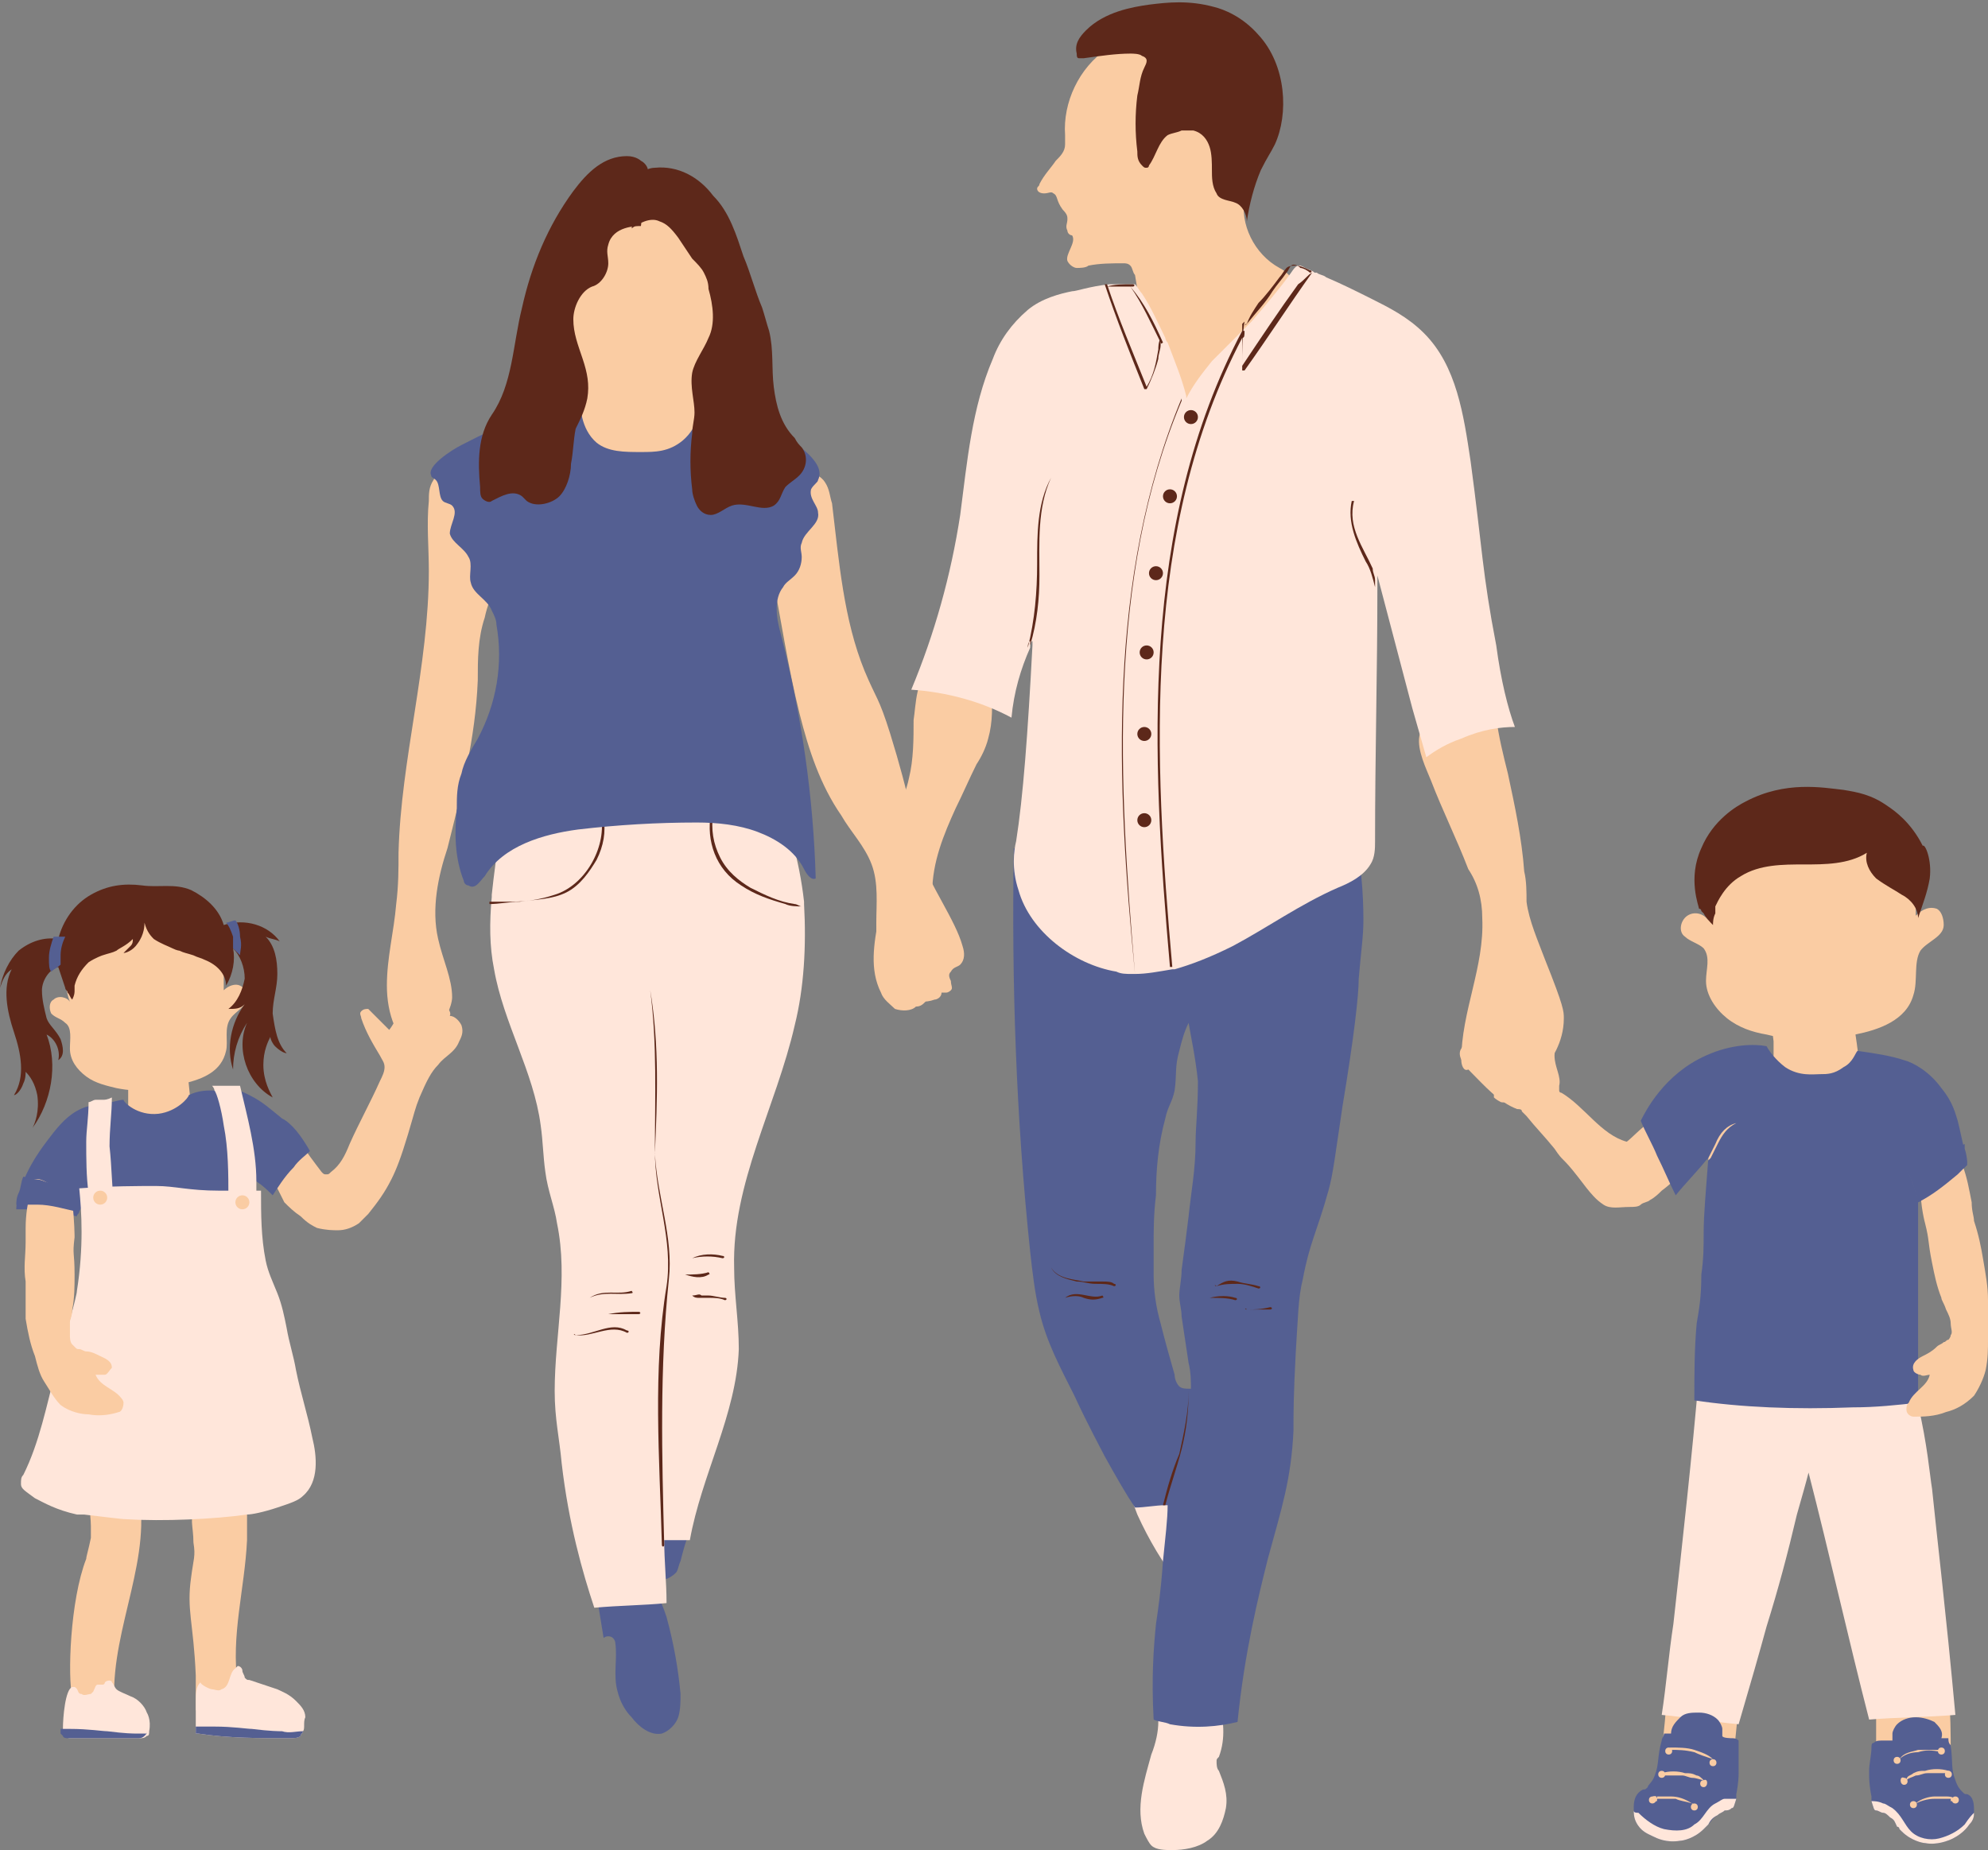<?xml version="1.0" encoding="UTF-8" standalone="no"?><svg xmlns="http://www.w3.org/2000/svg" xmlns:xlink="http://www.w3.org/1999/xlink" fill="#000000" height="79.4" preserveAspectRatio="xMidYMid meet" version="1" viewBox="5.9 10.0 85.3 79.4" width="85.3" zoomAndPan="magnify"><rect x="5.9" y="10.0" width="85.3" height="79.4" fill="#808080" stroke="none"/><g id="change1_1"><path d="M11.5,58.6c0.3,0.2,0.6,0.2,0.9,0.1c0.2-0.1,0.4-0.2,0.7-0.3c0.3-0.1,0.7-0.2,1-0.2c0-0.9-0.1-1.7-0.2-2.6 c-0.3,0.1-0.6,0.2-0.8,0.2c-0.2,0.1-0.5,0.1-0.8,0.2c-0.4,0.1-0.9-0.1-0.9,0.5c0,0.3,0,0.7,0,1C11.5,57.6,11.5,58.5,11.5,58.6z" fill="#facca3"/></g><g id="change1_2"><path d="M16.5,74.4c0,0.6,0,1.1,0,1.7c-0.1,2.1-0.7,4.1-0.4,6.2c0,0.1,0,0.3,0.1,0.4c0.2,0.3,0.6,0.4,0.7,0.7 c0,0.1,0,0.2-0.1,0.2c-0.1,0-0.1,0-0.2,0c-0.8,0-1.5,0-2.3-0.2c0-0.4,0-0.9,0-1.5c-0.1-2.3-0.4-2.8-0.2-4.2c0.1-0.8,0.2-0.9,0.1-1.5 c0-0.7-0.2-1.1,0.1-1.4c0.3-0.3,0.7-0.4,0.9-0.5C15.3,74.3,16.5,74.3,16.5,74.4z" fill="#facca3"/></g><g id="change1_3"><path d="M9.8,75.5c0,0.1,0,0.3,0,0.5c-0.1,0.5-0.2,0.8-0.2,0.9C8.9,78.7,8.8,82,9,82.8C9,83,9,83.3,9.3,83.4 c0.1,0.1,0.3,0,0.5,0c0.2,0,0.5-0.1,0.7-0.1c0.1,0,0.1,0,0.2,0c0.1-0.1,0.1-0.3,0.1-0.4c-0.1-3.1,1.7-6.1,1-9.1c0-0.1,0-0.1-0.1-0.1 c-0.2-0.2-1.5-0.2-1.8,0C9.6,74,9.8,75,9.8,75.5z" fill="#facca3"/></g><g id="change1_4"><path d="M19.7,60.3c0.1,0.1,0.1,0.1,0.2,0.1c0.1,0,0.1,0,0.2-0.1c0.4-0.3,0.6-0.7,0.8-1.2c0.4-0.9,0.9-1.8,1.3-2.7 c0.1-0.2,0.2-0.4,0.2-0.6c0-0.2-0.1-0.3-0.2-0.5c-0.3-0.5-0.6-1-0.8-1.6c0-0.1-0.1-0.2,0-0.3c0.1-0.1,0.2-0.1,0.3-0.1 c0.1,0.1,0.2,0.2,0.3,0.3c0.2,0.2,0.4,0.4,0.6,0.6c0.4-0.5,0.5-1.2,0.9-1.6c0.1-0.1,0.3-0.3,0.5-0.3c0.2,0.1,0.2,0.3,0.2,0.3 c0,0,0.1,0,0.2,0c0.1,0,0.2,0,0.3,0.1c0.2,0.1,0.2,0.4,0.1,0.5c0.2-0.1,0.5,0.2,0.4,0.4c0.2,0,0.4,0.2,0.5,0.4 c0.1,0.3,0,0.5-0.1,0.7c-0.2,0.5-0.6,0.6-0.9,1c-0.3,0.3-0.5,0.7-0.8,1.4c-0.2,0.5-0.2,0.6-0.5,1.6c-0.3,1-0.5,1.5-0.7,1.9 c-0.3,0.6-0.6,1-1,1.5c-0.1,0.1-0.3,0.3-0.4,0.4c-0.3,0.2-0.6,0.3-0.9,0.3c-0.2,0-0.5,0-0.9-0.1c-0.2-0.1-0.4-0.2-0.7-0.5 c-0.3-0.2-0.5-0.4-0.7-0.6c-0.1-0.2-0.2-0.4-0.3-0.6c-0.1-0.2-0.4-0.6-0.4-0.8c0-0.2,0.2-0.4,0.4-0.5c0.3-0.2,0.7-0.5,1-0.7 C19,59.4,19.4,59.9,19.7,60.3z" fill="#facca3"/></g><g id="change1_5"><path d="M9.8,50.2C8.9,50.8,8.5,52,8.9,53c-0.1-0.2-0.5-0.3-0.7-0.1C8,53,8,53.3,8.1,53.5c0.2,0.2,0.4,0.2,0.6,0.4 C9,54.1,8.9,54.6,8.9,55c0,0.5,0.3,0.9,0.7,1.2s0.9,0.4,1.3,0.5c1,0.2,1.9,0.1,2.9-0.2c0.8-0.2,1.6-0.5,1.8-1.4 c0.1-0.4-0.1-1,0.2-1.4c0.2-0.3,0.7-0.5,0.7-0.9c0-0.2-0.1-0.4-0.3-0.5c-0.2-0.1-0.5,0-0.7,0.2c0-0.2,0-0.4,0-0.6c0,0-0.1-0.5-0.4-1 c-0.4-0.7-1.4-1.2-2.3-1.4C12.5,49.4,10.9,49.4,9.8,50.2z" fill="#facca3"/></g><g id="change2_1"><path d="M18.2,55.2c-0.1,0-0.3-0.1-0.5-0.3c-0.1-0.1-0.2-0.3-0.2-0.4c-0.1,0.2-0.3,0.6-0.3,1.2 c0,0.7,0.3,1.2,0.4,1.4c-1.1-0.6-1.6-2.1-1.1-3.2c-0.4,0.6-0.6,1.3-0.6,2c-0.3-0.9-0.1-2,0.5-2.8c-0.2,0.2-0.4,0.2-0.7,0.2 c0.4-0.3,0.6-0.8,0.7-1.3c0-0.5-0.2-1-0.5-1.3c0.1,0.5,0,1.1-0.3,1.6c0-0.5-0.4-0.9-0.9-1.1c-0.2-0.1-0.3-0.1-0.5-0.2 c-0.3-0.1-0.4-0.1-0.6-0.2c0,0-0.1,0-0.3-0.1c-0.2-0.1-0.5-0.2-0.8-0.4c-0.1-0.1-0.3-0.3-0.4-0.7c0,0.1,0,0.5-0.3,0.9 c-0.2,0.3-0.5,0.4-0.6,0.4c0.1-0.1,0.2-0.2,0.3-0.3c0.1-0.1,0.1-0.2,0.1-0.3c-0.3,0.3-0.6,0.4-0.7,0.5c-0.2,0.1-0.3,0.1-0.6,0.2 c0,0-0.3,0.1-0.6,0.3c-0.3,0.3-0.5,0.6-0.6,1c0,0.1,0,0.1,0,0.2c0,0.1,0,0.2-0.1,0.4c-0.1-0.1-0.1-0.2-0.2-0.3 c0-0.1-0.1-0.1-0.1-0.2c-0.1-0.3-0.2-0.6-0.3-0.9c-0.4,0.1-0.7,0.6-0.7,1c0,0.4,0.1,0.8,0.2,1.2c0.1,0.3,0.4,0.5,0.6,0.9 c0.1,0.3,0.2,0.7-0.1,0.9c0.1-0.4-0.1-0.9-0.5-1.1c0.5,1.3,0.2,2.9-0.6,4c0.1-0.2,0.3-0.7,0.2-1.4C7.4,56.5,7.2,56.2,7,56 c0,0.1,0,0.3-0.1,0.5C6.8,56.8,6.6,57,6.5,57c0.5-0.8,0.3-1.8,0-2.7c-0.3-0.9-0.5-1.9-0.1-2.7c-0.3,0.2-0.4,0.5-0.5,0.8 c0.1-0.6,0.4-1.2,0.8-1.6c0.5-0.4,1.1-0.6,1.7-0.5c0.2-0.8,0.7-1.5,1.4-1.9c0.7-0.4,1.4-0.5,2.2-0.4c0.7,0.1,1.4-0.1,2.1,0.2 c0.6,0.3,1.2,0.8,1.4,1.5c0.9-0.3,1.9,0,2.4,0.7c-0.2-0.1-0.4-0.1-0.6-0.2c0.4,0.4,0.5,1,0.5,1.6s-0.2,1.1-0.2,1.7 C17.7,54.2,17.8,54.8,18.2,55.2z" fill="#5d281a"/></g><g id="change3_1"><path d="M16.2,51c-0.1-0.1-0.2-0.2-0.3-0.3c0-0.1,0-0.3,0-0.5c-0.1-0.3-0.2-0.5-0.3-0.6c0.1,0,0.3-0.1,0.4-0.1 c0.1,0.1,0.2,0.4,0.2,0.7C16.3,50.6,16.2,50.8,16.2,51z" fill="#545f92"/></g><g id="change3_2"><path d="M8.1,51.7c0.1-0.1,0.3-0.2,0.4-0.3c0-0.1,0-0.3,0-0.4c0-0.3,0.1-0.6,0.2-0.8c-0.2,0-0.3,0-0.5,0 C8.1,50.5,8,50.8,8,51.1C8,51.4,8,51.6,8.1,51.7z" fill="#545f92"/></g><g id="change3_3"><path d="M19.2,59.4c-0.2,0.2-0.5,0.4-0.7,0.7c-0.4,0.4-0.7,0.9-0.9,1.2c-0.2-0.2-0.4-0.4-0.7-0.6 c-0.1,0-0.1-0.1-0.1-0.1v3.9c0,0.2,0,0.5-0.2,0.7c-0.1,0.1-0.2,0.2-0.4,0.2c-1.8,0.7-3.8,0.7-5.7,0.2c-0.1,0-0.2,0-0.2-0.1 c-0.1-0.1-0.1-0.3-0.1-0.4c0.1-1,0.1-2.1,0.1-3.1c0-0.6-0.1-1.2-0.2-1.7c-0.2,0.4-0.3,0.7-0.5,1.1v0c-0.1,0.2-0.2,0.4-0.3,0.6 c0,0.1-0.1,0.1-0.1,0.2c-0.5-0.1-1.1-0.2-1.7-0.3c-0.3,0-0.6,0-0.9,0c0-0.1,0-0.3,0.1-0.5c0.1-0.2,0.1-0.5,0.2-0.7 c0.4-1,1-1.7,1.3-2.1c0.4-0.5,0.8-0.9,1.4-1.1c0.1,0,0.2-0.1,0.3-0.1c0.1,0,0.2,0,0.2,0c0,0,0,0,0,0c0,0,0.1,0,0.1,0 c0.1,0,0.2,0,0.4-0.1c0.2,0,0.4-0.1,0.6-0.1c0,0.1,0.6,0.7,1.5,0.6c0.8-0.1,1.3-0.7,1.3-0.8c0.2-0.1,0.5-0.2,0.9-0.2c0,0,0,0,0.1,0 c0.3,0,0.6,0,0.9,0c0.1,0,0.1,0,0.2,0c0.1,0,0.3,0.1,0.5,0.2c0.6,0.3,0.9,0.6,1.4,1C18.4,58.2,18.8,58.7,19.2,59.4z" fill="#545f92"/></g><g id="change4_1"><path d="M16.9,61.5c0,0-0.1,0-0.2,0c-0.3,0-0.5,0.1-0.8,0.1c0,0-0.1,0-0.1,0c-0.1,0-0.1-0.1-0.1-0.2 c0-1,0-2.1-0.2-3.1c-0.1-0.7-0.3-1.4-0.4-1.5c0-0.1-0.1-0.2-0.1-0.2c0,0,0,0,0.1,0c0.3,0,0.6,0,0.9,0c0.1,0,0.1,0,0.2,0 c0.3,1.3,0.7,2.7,0.7,4.1C16.9,61,16.9,61.2,16.9,61.5z" fill="#ffe6da"/></g><g id="change4_2"><path d="M10.8,61.8c-0.2,0-0.4,0-0.5,0c-0.1,0-0.2,0-0.3,0c-0.1,0-0.2,0-0.2-0.1c-0.1-0.1-0.1-0.2-0.1-0.4 c0,0,0-0.1,0-0.1v0c-0.1-0.7-0.1-1.5-0.1-2.2c0-0.5,0.1-1,0.1-1.7c0.1,0,0.2-0.1,0.3-0.1c0.1,0,0.2,0,0.2,0c0,0,0.1,0,0.1,0 c0,0,0,0,0,0c0.1,0,0.2,0,0.4-0.1c0,0.7-0.1,1.3-0.1,2.1C10.7,60.1,10.7,61,10.8,61.8z" fill="#ffe6da"/></g><g id="change4_3"><path d="M17.1,61.1c0,1,0,2,0.2,3c0.1,0.5,0.3,0.9,0.5,1.4c0.2,0.5,0.3,1,0.4,1.5c0.1,0.6,0.3,1.2,0.4,1.8 c0.2,1,0.5,1.9,0.7,2.9c0.2,0.8,0.3,1.9-0.4,2.5c-0.2,0.2-0.5,0.3-1.1,0.5c-0.6,0.2-1.1,0.3-1.3,0.3c-1.4,0.2-3.6,0.3-5.2,0.2 c-0.2,0-0.9-0.1-1.8-0.2c-0.2,0-0.2,0-0.3,0c-0.9-0.2-1.4-0.5-1.8-0.7c-0.4-0.3-0.6-0.4-0.6-0.6c0-0.2,0-0.3,0.1-0.4 c0.7-1.4,1-3,1.4-4.5c0.5-1.8,0.9-3.2,0.9-3.4C9.5,63.5,9.4,62,9.3,61c1.4-0.1,2.5-0.1,3.3-0.1c0.8,0,1.4,0.2,2.7,0.2 C15.9,61.1,16.5,61.1,17.1,61.1z" fill="#ffe6da"/></g><g id="change1_6"><path d="M7,63.3c0,0.6-0.1,1.1,0,1.7C7,65.5,7,66,7,66.6c0.1,0.6,0.2,1.1,0.4,1.6c0.1,0.4,0.2,0.8,0.4,1.1 s0.4,0.7,0.7,1c0.4,0.3,0.9,0.4,1.2,0.4c0.5,0.1,1,0,1.3-0.1c0.1,0,0.2-0.2,0.2-0.4c0-0.1-0.1-0.2-0.1-0.2c-0.3-0.4-0.9-0.5-1.1-1 c0.1,0,0.3,0,0.4,0c0.1,0,0.2-0.2,0.3-0.3c0-0.3-0.3-0.4-0.5-0.5c-0.2-0.1-0.4-0.2-0.6-0.2c-0.1,0-0.2-0.1-0.3-0.1 c-0.1,0-0.1,0-0.2-0.1c0,0-0.1-0.1-0.1-0.1c-0.1-0.1-0.1-0.3-0.1-0.4c0,0,0,0,0,0c0-0.2,0-0.4,0-0.6C9,66.4,9,66.3,9,66.2 c0.1-0.5,0.1-1,0.1-1.5c0-1-0.1-0.8,0-1.6c0,0,0-0.7-0.1-1.5c0-0.1-0.1-0.3-0.2-0.5c-0.2-0.1-0.4-0.1-0.6-0.2 c-0.2-0.1-0.5-0.3-0.7-0.3c-0.3,0-0.3,0.3-0.3,0.5C7.1,61.6,7,62.1,7,62.7C7,62.9,7,63.1,7,63.3z" fill="#facca3"/></g><g id="change3_4"><path d="M9.3,61.8c0,0.1-0.1,0.1-0.1,0.2c-0.5-0.1-1.1-0.3-1.7-0.3c-0.3,0-0.6,0-0.9,0c0-0.1,0-0.3,0.1-0.5 c0.1-0.2,0.1-0.5,0.2-0.7c0.1,0,0.2,0.1,0.2,0.1c0.2,0,0.5,0,0.7,0.1c0.3,0.1,0.6,0.2,1,0.3C9,61,9.1,61.1,9.2,61.2 C9.3,61.4,9.3,61.6,9.3,61.8z" fill="#545f92"/></g><g id="change4_4"><path d="M18.9,84.3c0,0.1-0.1,0.1-0.1,0.2c-0.1,0.1-0.3,0.1-0.5,0.1c-1.3,0-2.6,0-3.9-0.2c-0.1,0-0.1,0-0.1,0 c0,0,0-0.1,0-0.2v-0.1c0-0.4,0-0.7,0-1.1c0-0.3,0-0.6,0.2-0.8c0,0.1,0.4,0.3,0.5,0.3c0.1,0,0.3,0.1,0.4,0c0.4-0.1,0.3-0.7,0.6-0.9 c0,0,0.1-0.1,0.1-0.1c0.1,0,0.2,0.1,0.2,0.2c0,0.1,0.1,0.2,0.1,0.3c0.1,0.1,0.1,0.1,0.2,0.1c0,0,0.9,0.3,1.2,0.4 c0.2,0.1,0.5,0.2,0.8,0.5c0.2,0.2,0.4,0.4,0.4,0.7C18.9,83.9,19,84.2,18.9,84.3z" fill="#ffe6da"/></g><g id="change4_5"><path d="M12.3,84.3C12.3,84.3,12.2,84.3,12.3,84.3c0,0.1,0,0.2-0.1,0.2c-0.1,0.1-0.2,0.1-0.3,0.1c-0.3,0-2.8,0-3,0 c0,0-0.2,0-0.2-0.1c0,0-0.1-0.1-0.1-0.1c0,0,0-0.1,0-0.2c0-0.5,0.1-1.7,0.4-1.8c0.1,0,0.1,0,0.1,0c0.2,0.1,0.1,0.3,0.3,0.3 c0.1,0.1,0.3,0,0.4,0c0,0,0.1-0.1,0.1-0.1c0.1-0.2,0.1-0.3,0.2-0.3c0.1,0,0.1,0,0.2,0c0.1,0,0.1-0.1,0.1-0.1c0.1-0.1,0.3-0.1,0.3,0 c0.1,0.1,0.1,0.2,0.2,0.3c0.1,0.1,0.4,0.2,0.6,0.3c0.3,0.1,0.6,0.4,0.7,0.7C12.2,83.5,12.4,83.8,12.3,84.3z" fill="#ffe6da"/></g><g id="change3_5"><path d="M18.9,84.3c0,0.1-0.1,0.1-0.1,0.2c-0.1,0.1-0.3,0.1-0.5,0.1c-1.3,0-2.6,0-3.9-0.2c-0.1,0-0.1,0-0.1,0 c0,0,0-0.1,0-0.2v-0.1c0.2,0,0.5,0,0.8,0c0.8,0,1.4,0.1,1.6,0.1c0.8,0.1,1.2,0.1,1.3,0.1C18.3,84.4,18.6,84.3,18.9,84.3z" fill="#545f92"/></g><g id="change3_6"><path d="M12.2,84.3c0,0.1,0,0.1-0.1,0.2c-0.1,0.1-0.2,0.1-0.3,0.1c-0.3,0-2.8,0-3,0c0,0-0.2,0-0.2-0.1 c0,0-0.1-0.1-0.1-0.1c0,0,0-0.1,0-0.2c0.1,0,0.2,0,0.4,0c0.8,0,1.4,0.1,1.6,0.1c0.8,0.1,1.1,0.1,1.3,0.1H12.2z" fill="#545f92"/></g><g id="change1_7"><circle cx="10.2" cy="61.4" fill="#facca3" r="0.3"/></g><g id="change1_8"><circle cx="16.3" cy="61.6" fill="#facca3" r="0.3"/></g><g id="change1_9"><path d="M80.3,85.9c-0.6-0.1-1.3-0.2-2-0.4c-0.4-0.1-0.8-0.2-1.1-0.4c0.1-0.8,0.2-1.7,0.2-2.5c0.5,0,0.9,0,1.3,0.1 c0.7,0.1,1,0.2,1.1,0.2c0.3,0.1,0.5,0.3,0.7,0.4C80.4,84.2,80.3,85,80.3,85.9z" fill="#facca3"/></g><g id="change1_10"><path d="M86.4,85.7c0.6,0,1.3-0.1,2-0.2c0.4-0.1,0.8-0.2,1.2-0.3c0-0.8,0-1.7-0.1-2.5c-0.5,0-0.9,0-1.3,0 c-0.7,0-1,0.1-1.1,0.2c-0.3,0.1-0.6,0.3-0.7,0.4C86.4,84,86.4,84.8,86.4,85.7z" fill="#facca3"/></g><g id="change1_11"><path d="M75.7,59c-1.1-0.3-1.8-1.5-2.8-2.1c0,0-0.1,0-0.1-0.1c0-0.1,0-0.1,0-0.2c0.1-0.4-0.2-0.8-0.2-1.3 c0-0.4,0.2-0.9,0-1.3c0-0.1-0.1-0.2-0.2-0.1c-0.1,0-0.1,0.1-0.1,0.1c-0.3,0.3-0.5,0.7-0.6,1c-0.3-0.5-0.6-1-1-1.4 c-0.1-0.2-0.3-0.3-0.5-0.3s-0.4,0.1-0.4,0.3c-0.3,0-0.5,0.3-0.5,0.5c-0.2,0-0.3,0.1-0.3,0.2c0,0.1,0,0.1,0,0.2 c0,0.2-0.3,0.3-0.4,0.5c-0.2,0.3,0.1,0.7,0.4,1c0.6,0.6,1.2,1.3,2,1.6c0.1,0,0.2,0,0.2,0.1c0.1,0.1,0.1,0.1,0.2,0.2 c0.4,0.5,0.8,0.9,1.2,1.4c0.4,0.6,0.3,0.3,1,1.2c0.6,0.8,0.8,1,1.1,1.2c0.3,0.2,0.7,0.1,1.1,0.1c0.2,0,0.4,0,0.5-0.1 c0.1-0.1,0.3-0.1,0.4-0.2c0.2-0.1,0.4-0.3,0.5-0.4c0.4-0.3,0.7-0.6,1-0.9c0.2-0.2,0-0.3-0.1-0.4c-0.2-0.2-0.3-0.4-0.4-0.7 c-0.2-0.3-0.3-0.7-0.5-0.9C76.8,57.8,76.1,58.7,75.7,59z" fill="#facca3"/></g><g id="change4_6"><path d="M78.8,69c-0.3,3.5-0.7,7.1-1.1,10.7c-0.2,1.3-0.3,2.6-0.5,3.9c1.1,0.1,2.2,0.3,3.3,0.4 c0.5-1.7,0.9-3.1,1.2-4.2c0.5-1.6,0.9-3.1,1.3-4.8c0.2-0.7,0.4-1.4,0.5-1.8c0.9,3.5,1.7,7.1,2.6,10.6c1.2-0.1,2.5-0.1,3.7-0.2 c-0.4-4.4-0.8-7.7-1-9.7c-0.1-0.6-0.2-1.9-0.6-3.6c-0.2-0.8-0.4-1.4-0.5-1.8c-0.6-0.1-1.1-0.1-1.4-0.1c-0.9,0-1.7,0.1-2.6,0.3 c-0.5,0.1-0.9,0.2-1.2,0.3C81.8,69,80.5,69.2,78.8,69z" fill="#ffe6da"/></g><g id="change3_7"><path d="M90.6,87.7C90.6,87.7,90.6,87.7,90.6,87.7c0,0.2,0,0.4-0.2,0.6c-0.2,0.3-0.5,0.5-0.7,0.6 c-0.2,0.1-0.7,0.3-1.2,0.2c-0.1,0-0.6-0.1-1-0.5c0,0-0.1-0.1-0.1-0.1c0,0,0-0.1-0.1-0.1c0,0,0,0,0,0c-0.1-0.2-0.1-0.3-0.3-0.4 c-0.1-0.1-0.2-0.2-0.3-0.2c-0.1,0-0.2-0.1-0.3-0.1c-0.1,0-0.1-0.1-0.2-0.4c0,0,0-0.1,0-0.2c-0.1-0.5-0.1-0.8-0.1-0.9c0,0,0,0,0-0.2 c0-0.3,0.1-0.7,0.1-1c0-0.1,0-0.2,0.1-0.2c0.1-0.1,0.2-0.1,0.4-0.1c0,0,0.4,0,0.4,0c0-0.1,0-0.2,0-0.3c0-0.1,0.1-0.3,0.2-0.4 c0.2-0.2,0.5-0.3,0.8-0.3c0.3,0,0.6,0.1,0.8,0.2c0.2,0.2,0.4,0.4,0.3,0.7c0.1,0,0.2,0,0.3,0c0,0.1,0,0.2,0.1,0.3 c0.1,0.7,0,1,0.2,1.5c0.1,0.3,0.2,0.4,0.3,0.5c0.1,0.1,0.1,0.1,0.2,0.1C90.6,87.1,90.6,87.5,90.6,87.7z" fill="#545f92"/></g><g id="change1_12"><path d="M80.6,46c-1.2,0.7-1.9,2.3-1.4,3.5c-0.2-0.3-0.6-0.4-0.9-0.2c-0.3,0.2-0.4,0.7-0.1,0.9 c0.2,0.2,0.6,0.3,0.8,0.5c0.3,0.4,0.1,0.9,0.1,1.4c0,0.6,0.4,1.2,0.9,1.6c0.5,0.4,1.1,0.6,1.7,0.7c1.2,0.3,2.5,0.3,3.8,0 c1-0.2,2.2-0.6,2.5-1.7c0.2-0.6,0-1.4,0.3-1.9c0.3-0.4,1-0.6,1-1.1c0-0.3-0.1-0.6-0.3-0.7c-0.3-0.1-0.6,0-0.9,0.3c0-0.2,0-0.5,0-0.8 c0,0-0.1-0.7-0.4-1.3c-0.5-1-1.8-1.7-3-2C84.3,45.1,82.2,45,80.6,46z" fill="#facca3"/></g><g id="change2_2"><path d="M88.7,47.7c-0.1,0.6-0.3,1.1-0.5,1.7c0-0.4-0.3-0.8-0.7-1c-0.3-0.2-0.7-0.4-1.1-0.7 c-0.3-0.3-0.5-0.7-0.4-1.1c-0.8,0.5-1.8,0.5-2.7,0.5c-0.9,0-1.9,0-2.7,0.5c-0.7,0.4-1,1.1-1.1,1.3c0,0.1,0,0.1,0,0.1 c0,0.1,0,0.1,0,0.2c-0.1,0.2-0.1,0.4-0.1,0.5c-0.1-0.1-0.3-0.3-0.4-0.5c0,0-0.1-0.1-0.1-0.1c0,0,0-0.1-0.1-0.1 c0-0.1-0.5-1.3,0.1-2.6c0.5-1.2,1.5-1.8,1.9-2c1.7-0.9,3.3-0.6,4.2-0.5c0.6,0.1,1.2,0.2,1.9,0.7c0.3,0.2,1,0.7,1.5,1.7 C88.5,46.2,88.8,46.9,88.7,47.7z" fill="#5d281a"/></g><g id="change1_13"><path d="M82,56.5c1.2,0,2.5-0.1,3.7-0.2c0-0.7-0.1-1.3-0.2-2c0,0,0-0.1,0-0.1c0,0-0.1,0-0.1,0 c-0.8,0-1.6-0.1-2.3-0.1c-0.2,0-0.9-0.1-1.1,0c-0.1,0.1,0,0.5,0,0.6c0,0.2,0,0.4,0,0.6C81.9,55.6,81.9,56.1,82,56.5z" fill="#facca3"/></g><g id="change3_8"><path d="M90.3,60c-0.1,0.1-0.3,0.3-0.4,0.4c-0.6,0.5-1.1,0.9-1.7,1.2c0,0,0,0,0,0c0,0,0,0,0,0v0h0c0,2.9,0,5.7,0,8.6 c-0.9,0.1-1.8,0.2-2.8,0.2c-2.5,0.1-4.8,0-6.8-0.3c0-1.1,0-2.2,0.1-3.3c0.1-0.6,0.2-1.1,0.2-2.1c0.1-0.7,0.1-1.2,0.1-1.8 c0-0.8,0.1-1.8,0.2-3.2v0c0,0-0.1,0.1-0.1,0.1c-0.4,0.5-0.9,1-1.3,1.5c-0.3-0.6-0.5-1.1-0.8-1.7c-0.2-0.5-0.5-1-0.7-1.5 c0.2-0.4,1-2,2.8-2.8c1.1-0.5,2.1-0.5,2.6-0.4c0.1,0.2,0.4,0.6,0.8,0.9c0.6,0.4,1.2,0.3,1.5,0.3c0.3,0,0.6,0,1-0.3 c0.4-0.2,0.5-0.6,0.6-0.7c0.7,0.1,1.4,0.2,2,0.4c0.4,0.1,1.1,0.5,1.6,1.2c0.5,0.6,0.6,1.1,0.7,1.4c0.1,0.4,0.2,0.9,0.3,1.3 c0,0.1,0,0.1,0,0.2C90.3,59.6,90.3,59.8,90.3,60z" fill="#545f92"/></g><g id="change1_14"><path d="M90.6,62.4c0.2,0.6,0.3,1.1,0.4,1.7c0.1,0.6,0.2,1.1,0.2,1.7c0,0.6,0,1.2,0,1.7c0,0.4,0,0.8-0.1,1.3 c-0.1,0.4-0.3,0.8-0.5,1.1c-0.4,0.4-0.8,0.6-1.2,0.7c-0.5,0.2-1,0.2-1.4,0.2c-0.1,0-0.3-0.1-0.3-0.3c0-0.1,0-0.2,0.1-0.3 c0.2-0.5,0.8-0.7,0.9-1.2c-0.1,0-0.3,0.1-0.4,0c-0.1,0-0.3-0.1-0.3-0.2c-0.1-0.3,0.2-0.5,0.4-0.6c0.2-0.1,0.4-0.2,0.6-0.4 c0.1-0.1,0.2-0.1,0.3-0.2c0.1,0,0.1-0.1,0.2-0.1c0,0,0.1-0.1,0.1-0.2c0.1-0.1,0-0.3,0-0.5c0,0,0,0,0,0c0-0.2-0.1-0.4-0.2-0.6 c-0.1-0.3-0.2-0.4-0.2-0.5c-0.2-0.5-0.3-1-0.4-1.5c-0.2-1-0.1-0.9-0.3-1.7c0,0-0.2-0.7-0.2-1.6c0-0.1,0-0.4,0.1-0.6 c0.1-0.2,0.4-0.2,0.6-0.3c0.2-0.1,0.5-0.4,0.7-0.4c0.3-0.1,0.3,0.2,0.4,0.4c0.2,0.5,0.3,1.1,0.4,1.6C90.5,62,90.6,62.2,90.6,62.4z" fill="#facca3"/></g><g id="change3_9"><path d="M90.3,60c-0.1,0.1-0.3,0.3-0.4,0.4c-0.6,0.5-1.1,0.9-1.7,1.2c0-0.3-0.1-0.6-0.2-1c0-0.1,0-0.1,0-0.2 c0-0.1,0.1-0.2,0.2-0.3c0.6-0.5,1.3-0.7,2-1c0,0.1,0,0.1,0,0.2C90.3,59.6,90.3,59.8,90.3,60z" fill="#545f92"/></g><g id="change4_7"><path d="M90.6,87.8c0,0.1,0,0.3-0.2,0.5c-0.2,0.3-0.5,0.5-0.7,0.6c-0.2,0.1-0.7,0.3-1.2,0.2c-0.1,0-0.6-0.1-1-0.5 c0,0-0.1-0.1-0.1-0.1c0,0,0-0.1-0.1-0.1c0,0,0,0,0,0c-0.1-0.2-0.1-0.3-0.3-0.4c-0.1-0.1-0.2-0.2-0.3-0.2c-0.1,0-0.2-0.1-0.3-0.1 c-0.1,0-0.1-0.1-0.2-0.4c0.1,0,0.3,0,0.5,0.1c0.1,0,0.2,0.1,0.4,0.2c0.4,0.3,0.5,0.7,0.8,1c0.3,0.3,0.8,0.4,1.2,0.3 c0.4-0.1,0.8-0.3,1.1-0.6C90.4,88,90.5,87.9,90.6,87.8z" fill="#ffe6da"/></g><g id="change1_15"><path d="M87.4,85.5c0.2-0.2,0.5-0.3,0.8-0.3c0.3-0.1,0.6-0.1,1,0c0.1,0,0.1-0.1,0-0.1c-0.3,0-0.7,0-1,0 C87.9,85.2,87.6,85.2,87.4,85.5C87.3,85.5,87.4,85.6,87.4,85.5L87.4,85.5z" fill="#facca3"/></g><g id="change1_16"><path d="M87.7,86.4c0.1-0.1,0.2-0.1,0.4-0.2c0.2,0,0.3-0.1,0.5-0.1c0.3,0,0.6,0,0.9,0c0.1,0,0.1-0.1,0-0.1 c0,0-0.1,0-0.1,0c-0.1,0-0.1,0.1,0,0.1c0,0,0.1,0,0.1,0c0,0,0-0.1,0-0.1c-0.3-0.1-0.7-0.1-1,0c-0.2,0-0.3,0-0.5,0.1 C87.9,86.2,87.7,86.2,87.7,86.4C87.6,86.4,87.6,86.4,87.7,86.4L87.7,86.4z" fill="#facca3"/></g><g id="change1_17"><path d="M88.1,87.4c0.2-0.1,0.5-0.2,0.8-0.2c0.1,0,0.3,0,0.4,0c0.1,0,0.1,0,0.2,0c0,0,0.1,0,0.1,0c0,0,0,0,0.1,0 c0,0,0.1,0,0,0c0,0,0,0,0-0.1c0,0,0,0,0,0c0,0,0,0,0,0c0,0,0,0,0,0c0,0,0,0,0,0.1c0,0,0,0,0,0c0-0.1-0.1-0.1-0.1,0c0,0,0,0,0,0 c0,0,0,0,0,0.1c0,0,0,0,0.1,0c0,0,0,0,0-0.1c0-0.1-0.2-0.1-0.3-0.1c-0.2,0-0.3,0-0.5,0C88.7,87.1,88.3,87.2,88.1,87.4 C88,87.4,88.1,87.4,88.1,87.4L88.1,87.4z" fill="#facca3"/></g><g id="change1_18"><path d="M87.3,85.7c0.2,0,0.2-0.3,0-0.3C87.1,85.4,87.1,85.7,87.3,85.7L87.3,85.7z" fill="#facca3"/></g><g id="change1_19"><path d="M87.6,86.6c0.2,0,0.2-0.3,0-0.3C87.4,86.2,87.4,86.6,87.6,86.6L87.6,86.6z" fill="#facca3"/></g><g id="change1_20"><path d="M88,87.6c0.2,0,0.2-0.3,0-0.3C87.8,87.3,87.8,87.6,88,87.6L88,87.6z" fill="#facca3"/></g><g id="change1_21"><path d="M89.8,87.4c0.2,0,0.2-0.3,0-0.3C89.6,87.1,89.6,87.4,89.8,87.4L89.8,87.4z" fill="#facca3"/></g><g id="change1_22"><path d="M89.5,86.3c0.2,0,0.2-0.3,0-0.3C89.3,86,89.3,86.3,89.5,86.3L89.5,86.3z" fill="#facca3"/></g><g id="change1_23"><path d="M89.2,85.3c0.2,0,0.2-0.3,0-0.3C89,85,89,85.3,89.2,85.3L89.2,85.3z" fill="#facca3"/></g><g id="change3_10"><path d="M76,87.6C76,87.6,76,87.6,76,87.6c0,0.2,0,0.4,0.1,0.6c0.2,0.4,0.5,0.5,0.7,0.6c0.2,0.1,0.6,0.3,1.2,0.2 c0.1,0,0.6-0.1,1-0.5c0,0,0.1-0.1,0.1-0.1c0,0,0,0,0.1-0.1c0,0,0,0,0,0c0.1-0.1,0.2-0.3,0.4-0.4c0.1-0.1,0.2-0.1,0.3-0.2 c0.1,0,0.2,0,0.3-0.1c0.1,0,0.1-0.1,0.2-0.4c0,0,0-0.1,0-0.2c0.1-0.5,0.1-0.8,0.1-0.9c0,0,0,0,0-0.2c0-0.3,0-0.7,0-1 c0-0.1,0-0.2,0-0.2c-0.1-0.1-0.2-0.1-0.3-0.1c0,0-0.4,0-0.4-0.1c0-0.1,0-0.2,0-0.3c0-0.1-0.1-0.3-0.2-0.4c-0.2-0.2-0.5-0.3-0.8-0.3 c-0.3,0-0.6,0-0.8,0.2c-0.2,0.2-0.4,0.4-0.4,0.7c-0.1,0-0.2,0-0.3,0c0,0.1-0.1,0.2-0.1,0.3c-0.2,0.7-0.1,1-0.3,1.5 c-0.1,0.3-0.3,0.4-0.3,0.5c-0.1,0.1-0.1,0.1-0.2,0.1C76,87,76,87.4,76,87.6z" fill="#545f92"/></g><g id="change4_8"><path d="M76,87.7c0,0.1,0,0.3,0.1,0.5c0.2,0.4,0.5,0.5,0.7,0.6c0.2,0.1,0.6,0.3,1.2,0.2c0.1,0,0.6-0.1,1-0.5 c0,0,0.1-0.1,0.1-0.1c0,0,0,0,0.1-0.1c0,0,0,0,0,0c0.1-0.2,0.2-0.3,0.4-0.4c0.1-0.1,0.2-0.1,0.3-0.2c0.1,0,0.2,0,0.3-0.1 c0.1,0,0.1-0.1,0.2-0.4c-0.1,0-0.3,0-0.5,0c-0.1,0-0.2,0.1-0.4,0.2c-0.4,0.2-0.5,0.7-0.9,0.9c-0.3,0.3-0.8,0.3-1.3,0.2 c-0.4-0.1-0.8-0.4-1.1-0.7C76.1,87.8,76,87.8,76,87.7z" fill="#ffe6da"/></g><g id="change1_24"><path d="M79.4,85.5c-0.2-0.2-0.5-0.3-0.8-0.4c-0.3-0.1-0.7-0.1-1-0.1c-0.1,0-0.1,0.1,0,0.1c0.3,0,0.6,0,1,0.1 C78.8,85.3,79.1,85.4,79.4,85.5C79.3,85.7,79.4,85.6,79.4,85.5L79.4,85.5z" fill="#facca3"/></g><g id="change1_25"><path d="M79,86.4c-0.1-0.1-0.2-0.2-0.3-0.2c-0.2-0.1-0.3-0.1-0.5-0.1c-0.3-0.1-0.7-0.1-1,0c0,0,0,0.1,0,0.1 c0,0,0.1,0,0.1,0c0.1,0,0-0.1,0-0.1c0,0-0.1,0-0.1,0c-0.1,0,0,0.1,0,0.1c0.3,0,0.6,0,0.9,0c0.1,0,0.3,0.1,0.4,0.1 C78.7,86.3,78.9,86.4,79,86.4C79,86.5,79.1,86.5,79,86.4L79,86.4z" fill="#facca3"/></g><g id="change1_26"><path d="M78.5,87.4c-0.3-0.2-0.6-0.3-0.9-0.3c-0.1,0-0.3,0-0.4,0c-0.1,0-0.2,0-0.2,0c0,0-0.1,0-0.1,0.1 c0,0,0,0,0,0.1c0,0,0,0,0.1,0c0,0,0,0,0-0.1c0,0,0,0,0,0c0-0.1-0.1-0.1-0.1,0c0,0,0,0,0,0c0,0,0,0,0-0.1c0,0,0,0,0,0c0,0,0,0,0.1,0 c0,0,0,0,0,0c0,0,0,0,0,0.1c0,0,0.1,0,0.1,0c0,0,0.1,0,0.1,0c0.1,0,0.1,0,0.2,0c0.1,0,0.3,0,0.4,0C78,87.3,78.2,87.3,78.5,87.4 C78.5,87.5,78.6,87.4,78.5,87.4L78.5,87.4z" fill="#facca3"/></g><g id="change1_27"><path d="M79.4,85.8c-0.2,0-0.2-0.3,0-0.3C79.6,85.5,79.6,85.8,79.4,85.8L79.4,85.8z" fill="#facca3"/></g><g id="change1_28"><path d="M79,86.7c-0.2,0-0.2-0.3,0-0.3C79.2,86.3,79.2,86.7,79,86.7L79,86.7z" fill="#facca3"/></g><g id="change1_29"><path d="M78.6,87.7c-0.2,0-0.2-0.3,0-0.3C78.8,87.4,78.8,87.7,78.6,87.7L78.6,87.7z" fill="#facca3"/></g><g id="change1_30"><path d="M76.8,87.4c-0.2,0-0.2-0.3,0-0.3C77.1,87,77,87.4,76.8,87.4L76.8,87.4z" fill="#facca3"/></g><g id="change1_31"><path d="M77.2,86.3c-0.2,0-0.2-0.3,0-0.3C77.4,86,77.4,86.3,77.2,86.3L77.2,86.3z" fill="#facca3"/></g><g id="change1_32"><path d="M77.5,85.3c-0.2,0-0.2-0.3,0-0.3C77.7,85,77.7,85.3,77.5,85.3L77.5,85.3z" fill="#facca3"/></g><g id="change1_33"><path d="M80.4,58.2c-0.4,0.2-0.6,0.5-0.8,0.9c-0.1,0.2-0.2,0.4-0.3,0.6v0c0,0-0.1,0.1-0.1,0.1c0,0,0-0.1,0-0.1 c0.1-0.2,0.2-0.4,0.3-0.6C79.7,58.6,80,58.3,80.4,58.2C80.4,58.1,80.4,58.2,80.4,58.2z" fill="#facca3"/></g><g id="change1_34"><path d="M88.2,61.6c-0.2-1.1-0.8-2-1.5-2.8c0,0,0-0.1,0,0C87.4,59.6,88,60.5,88.2,61.6L88.2,61.6z" fill="#facca3"/></g><g id="change3_11"><path d="M35.1,77c-0.1,0.2-0.1,0.4-0.2,0.5c-0.3,0.3-0.7,0.4-1.1,0.3c-0.1,0-0.1,0-0.1,0c0,0-0.1-0.1-0.1-0.2 c0-0.6,0-1.2,0.1-1.9c0-0.3,0.1-0.6,0.3-0.8c0.3-0.3,1.4-0.9,1.6-0.3c0.1,0.3-0.1,0.8-0.1,1.1C35.3,76.2,35.2,76.6,35.1,77z" fill="#545f92"/></g><g id="change3_12"><path d="M34.1,78.5c0.2,0.3,0.3,0.6,0.4,0.9c0.3,1.1,0.5,2.2,0.6,3.3c0,0.3,0,0.7-0.1,1c-0.1,0.3-0.4,0.6-0.7,0.7 c-0.5,0.1-1-0.3-1.3-0.7c-0.3-0.3-0.5-0.7-0.6-1.1c-0.2-0.7,0-1.4-0.1-2.1c0,0,0-0.1-0.1-0.2c-0.1-0.1-0.3-0.1-0.4,0 c-0.2-1.2-0.3-2-0.4-2.1c0,0,0-0.1,0-0.1c0,0,0.1-0.1,0.1-0.1c0.4-0.3,1.1-0.7,1.6-0.7C33.7,77.3,33.9,78.1,34.1,78.5z" fill="#545f92"/></g><g id="change4_9"><path d="M56.5,78c0.1,0.1,0.2,0.3,0.4,0.3c0.2,0,0.4-0.2,0.6-0.4c0.6-0.8,1.3-1.6,1.2-2.6c-0.1-0.7-0.6-1.4-1.1-1.8 c-0.6-0.5-1.2-0.8-1.8-1.3c-0.1-0.1-0.1-0.1-0.2-0.1c-0.1,0-0.3,0-0.4,0.1c-0.2,0.1-0.7,0.2-0.9,0.4c-0.2,0.2-0.1,0.4-0.1,0.7 c0.1,0.6,0.3,1.2,0.5,1.7C55.2,76.1,55.8,77.1,56.5,78z" fill="#ffe6da"/></g><g id="change4_10"><path d="M55.3,85.3c-0.3,1.1-0.7,2.3-0.3,3.4c0.1,0.2,0.2,0.4,0.3,0.5c0.2,0.2,0.6,0.2,0.9,0.2 c0.5,0,1.1-0.1,1.5-0.4c0.5-0.3,0.7-0.9,0.8-1.4c0.1-0.6-0.1-1.1-0.3-1.6c-0.1-0.1-0.1-0.3-0.1-0.4c0-0.1,0-0.1,0.1-0.2 c0.3-0.8,0.2-1.6,0-2.4c0-0.1,0-0.1-0.1-0.2c0,0-0.1-0.1-0.1-0.1c-0.5-0.1-2.1-0.8-2.4-0.2c-0.1,0.3,0,1,0,1.4 C55.6,84.3,55.5,84.8,55.3,85.3z" fill="#ffe6da"/></g><g id="change3_13"><path d="M64,45.7c-2.8,0.2-5.5,0.1-8.3,0.2c-0.8,0-6.3,0.7-6.3,0.5c-0.1,5.8,0.1,11.6,0.7,17.3 c0.1,0.9,0.2,1.8,0.4,2.6c0.3,1.3,0.9,2.4,1.5,3.6c0.6,1.3,1.1,2.2,1.3,2.6c0.5,0.9,0.9,1.6,1.3,2.2c0.4,0,0.9-0.1,1.3-0.1l0.1,0h0 c0,0.6-0.1,1.4-0.2,2.4c-0.1,1.4-0.2,2-0.3,2.7c-0.1,1-0.2,2.3-0.1,4.1c0.2,0.1,0.5,0.1,0.7,0.2c1.1,0.2,2.1,0.1,2.9-0.1 c0.3-3,0.9-5.4,1.3-7c0.6-2.2,1-3.4,1.1-5.5c0-0.8,0-1.5,0.1-3.4c0.1-1.5,0.1-2.3,0.3-3.1c0.3-1.6,0.6-2,1.1-3.8 c0.2-0.7,0.3-1.6,0.6-3.6c0.5-3,0.7-4.8,0.7-5.5c0.1-1.2,0.2-1.8,0.2-2.5C64.4,48.3,64.3,47,64,45.7z M57.2,59 c0,1.2-0.2,2.2-0.3,3.2c-0.1,0.8-0.2,1.6-0.3,2.3c0,0.4-0.1,0.8-0.1,1.1c0,0.3,0.1,0.6,0.1,0.9c0.1,0.7,0.2,1.3,0.3,2 c0.1,0.4,0.1,0.8,0.1,1.1c0,0,0,0,0,0c0,0-0.1,0-0.1,0c-0.1,0-0.3,0-0.4-0.1c-0.1-0.1-0.2-0.3-0.2-0.5c-0.2-0.7-0.4-1.4-0.6-2.2 c-0.2-0.7-0.3-1.4-0.3-2.1c0-0.4,0-0.8,0-1.2c0-0.7,0-1.4,0.1-2.2c0-1.1,0.1-2.2,0.4-3.3c0.1-0.5,0.3-0.7,0.4-1.2 c0.1-0.7,0-1,0.2-1.7c0.1-0.4,0.2-0.8,0.4-1.2c0.1,0.6,0.3,1.5,0.4,2.5C57.3,57.6,57.2,58.4,57.2,59z" fill="#545f92"/></g><g id="change2_3"><path d="M51,64.4c0.2,0.4,0.7,0.5,1.1,0.6c0.3,0,0.5,0.1,0.8,0.1c0.3,0,0.6,0,0.8,0.1c0.1,0,0.1-0.1,0-0.1 C53.6,65,53.4,65,53.2,65c-0.3,0-0.5,0-0.8,0C52,64.9,51.3,64.9,51,64.4C51.1,64.4,51,64.4,51,64.4L51,64.4z" fill="#5d281a"/></g><g id="change2_4"><path d="M51.6,65.7c0.3-0.1,0.6-0.1,0.8,0c0.3,0.1,0.5,0.1,0.8,0c0.1,0,0-0.1,0-0.1C52.7,65.8,52.1,65.3,51.6,65.7 C51.6,65.6,51.6,65.7,51.6,65.7L51.6,65.7z" fill="#5d281a"/></g><g id="change2_5"><path d="M58.1,65.2c0.3-0.1,0.6-0.1,0.9-0.1c0.3,0,0.6,0.1,0.9,0.2c0.1,0,0.1-0.1,0-0.1c-0.3-0.1-0.6-0.1-0.9-0.2 C58.6,64.9,58.4,65,58.1,65.2C58,65.1,58,65.2,58.1,65.2L58.1,65.2z" fill="#5d281a"/></g><g id="change2_6"><path d="M57.8,65.7c0.4,0,0.8,0,1.1,0.1c0.1,0,0.1-0.1,0-0.1C58.6,65.6,58.2,65.6,57.8,65.7 C57.8,65.6,57.8,65.7,57.8,65.7L57.8,65.7z" fill="#5d281a"/></g><g id="change2_7"><path d="M59.4,66.2c0.3,0,0.7,0,1,0c0.1,0,0.1-0.1,0-0.1C60,66.2,59.7,66.2,59.4,66.2C59.3,66.1,59.3,66.2,59.4,66.2 L59.4,66.2z" fill="#5d281a"/></g><g id="change2_8"><path d="M56.9,69.7c0,0.9-0.1,1.7-0.3,2.5c-0.2,0.8-0.5,1.6-0.7,2.4h0l-0.1,0c0.2-0.8,0.4-1.5,0.7-2.2 C56.7,71.5,56.9,70.6,56.9,69.7C56.9,69.7,56.9,69.7,56.9,69.7z" fill="#5d281a"/></g><g id="change4_11"><path d="M40,54c-0.8,3.5-2.7,6.8-2.6,10.4c0,1.2,0.2,2.3,0.2,3.5c-0.1,2.8-1.6,5.4-2.1,8.2c-0.4,0-0.7,0-1.1,0 c0,0.9,0.1,1.8,0.1,2.7c-1,0.1-2,0.1-3.1,0.2c-0.5-1.5-1.1-3.6-1.4-6.2c-0.1-1.1-0.3-1.9-0.3-3.1c0-2.4,0.6-4.8,0.1-7.2 c-0.1-0.7-0.4-1.4-0.5-2.2c-0.1-0.7-0.1-1.3-0.2-2c-0.3-2.3-1.6-4.4-2-6.7c-0.2-1-0.2-2-0.1-3.1c0,0,0,0,0-0.1 c0.1-0.9,0.2-1.8,0.4-2.7c0-0.3,0.1-0.7,0.3-0.9c0.4-0.5,1.1-0.6,1.8-0.6c1.5,0,3.5,0.3,5-0.1c0.5-0.1,1-0.4,1.5-0.5 c0.8-0.2,1.6-0.3,2.3-0.4c0.2,0,0.4,0,0.5,0.1c0.1,0.1,0.2,0.2,0.2,0.3c0.7,1.6,1.2,3.3,1.4,5.1c0,0,0,0.1,0,0.1 C40.5,50.6,40.4,52.4,40,54z" fill="#ffe6da"/></g><g id="change2_9"><path d="M40.3,48.9c-0.2,0-0.5,0-0.7-0.1c-0.7-0.2-1.3-0.4-1.9-0.8c-1.1-0.7-1.5-1.9-1.3-3.1c0-0.1,0.1,0,0.1,0 c-0.1,0.7,0,1.3,0.3,1.9c0.3,0.6,0.8,1,1.3,1.3c0.6,0.3,1.2,0.6,1.9,0.7C40.1,48.8,40.2,48.9,40.3,48.9 C40.3,48.9,40.3,48.9,40.3,48.9z" fill="#5d281a"/></g><g id="change2_10"><path d="M31.5,46.9c-0.3,0.5-0.7,1.1-1.3,1.4c-0.6,0.3-1.3,0.3-2,0.4c-0.4,0-0.9,0.1-1.3,0.1c0,0,0,0,0-0.1 c0.3,0,0.6,0,0.9,0c0.7,0,1.3-0.1,1.9-0.3c1.3-0.4,2.2-2,2-3.3c0-0.1,0.1-0.1,0.1,0C31.9,45.7,31.8,46.3,31.5,46.9z" fill="#5d281a"/></g><g id="change1_35"><path d="M30.1,23.1c-0.3,1.7,0.2,3.5-0.1,5.3c-0.1,0.6-0.2,1.3,0.3,1.7c0.2,0.1,0.4,0.2,0.6,0.3 c1,0.2,2.1,0.3,3.2,0.3c0.3,0,0.6,0,0.8-0.1c0.5-0.2,0.8-0.7,0.9-1.1c0.2-0.5,0.2-1,0.3-1.5c0.2-1.5,0.9-2.9,0.8-4.3 c0-1-0.3-1.9-0.7-2.7c-0.3-0.7-0.7-1.9-1.4-2.2c-0.6-0.3-1.4,0.2-1.9,0.6c-0.7,0.4-1.3,1-1.8,1.6C30.6,21.4,30.3,22.2,30.1,23.1z" fill="#facca3"/></g><g id="change1_36"><path d="M31,23.1c0-0.3,0-0.4-0.1-0.6c0-0.1-0.2-0.3-0.3-0.3c-0.2,0-0.3,0.2-0.3,0.4c-0.1,0.3,0,0.7,0.1,1 c0,0.1,0.1,0.2,0.1,0.3c0.1,0.1,0.2,0.2,0.3,0.1c0.1,0,0.2-0.2,0.2-0.4C31,23.4,31,23.3,31,23.1z" fill="#facca3"/></g><g id="change1_37"><path d="M24.5,30.6c-0.2,0.3-0.2,0.6-0.2,0.9c-0.1,1,0,2,0,3c0,4.1-1.2,8.1-1.3,12.1c0,0.7,0,1.4-0.1,2.2 c-0.1,1.2-0.4,2.3-0.4,3.5c0,1.2,0.4,2.4,1.4,3c0.1,0.1,0.3,0.1,0.4,0.1c0.3-0.1,0.4-0.4,0.3-0.7c-0.1-0.3-0.2-0.6-0.1-0.9 c0.2,0.1,0.5-0.1,0.6-0.3s0.2-0.5,0.2-0.7c0-0.8-0.4-1.6-0.6-2.5c-0.3-1.3,0-2.7,0.4-3.9c0.6-2.4,1.2-4.7,1.3-7.2 c0-0.9,0-1.8,0.3-2.7c0.1-0.5,0.3-0.9,0.4-1.4c0.1-0.6-0.1-1.2-0.2-1.8c-0.2-1-0.5-2.1-0.7-3.1c-0.1-0.5-0.1-0.7-0.6-0.5 C25.1,29.9,24.7,30.2,24.5,30.6z" fill="#facca3"/></g><g id="change1_38"><path d="M41.3,30.7c0.2,0.3,0.2,0.6,0.3,0.9c0.3,2.5,0.5,5,1.4,7.2c0.5,1.2,0.6,1.1,1.1,2.7c0.4,1.3,0.7,2.4,0.9,3.4 c0.3,1.4,0.2,1.2,0.3,1.7c0.5,1.4,1.6,2.9,1.9,4c0.1,0.3,0.1,0.6-0.1,0.8c-0.1,0.1-0.3,0.1-0.4,0.3c-0.1,0.1-0.1,0.2,0,0.4 c0,0.2,0.1,0.3,0,0.4c0,0-0.1,0.1-0.2,0.1c-0.1,0-0.2,0-0.2,0c0,0.2-0.2,0.3-0.3,0.3c-0.8,0.3-1.7-0.2-2.1-0.9 c-0.4-0.7-0.4-1.6-0.4-2.4s0.1-1.7-0.2-2.5c-0.3-0.8-0.9-1.4-1.3-2.1c-0.9-1.3-1.4-2.8-1.8-4.4c-0.5-2-0.8-4.1-1.2-6.1 c-0.1-0.4-0.1-0.9-0.2-1.3c0-0.7-0.1-2.3,0.4-2.8C39.8,29.9,41,30.2,41.3,30.7z" fill="#facca3"/></g><g id="change1_39"><path d="M69.5,49.4c0.1,2.1-0.9,4-0.9,6.1c0,0.2,0.1,0.5,0.3,0.4c0.1,0,0.1-0.1,0.1-0.2c0.1-0.3,0.2-0.7,0.3-1 c0-0.3,0.1-0.7,0.4-0.7c0.3,0,0.4,0.4,0.4,0.7c0,0.7,0,1.4-0.1,2.1c0,0.1,0,0.2,0,0.3c0,0,0.1,0.1,0.3,0.2c0.3,0.1,1.2-0.4,1.9-1.4 c0.2-0.4,0.8-1.1,0.8-2.2c0-0.3,0-0.5-0.8-2.5c-0.3-0.8-0.7-1.7-0.8-2.5c0-0.4,0-0.9-0.1-1.3c-0.1-1.4-0.4-2.8-0.7-4.2 c-0.2-0.8-0.4-1.6-0.5-2.4c0-0.1,0-0.1-0.1-0.2c-0.1,0-0.1,0-0.2,0c-0.6,0.1-1.1,0.2-1.7,0.3c-0.5,0.1-1.2,0.1-1.3,0.7 c-0.1,0.6,0.3,1.4,0.5,1.9c0.5,1.3,1.1,2.5,1.6,3.8C69.3,47.9,69.5,48.6,69.5,49.4z" fill="#facca3"/></g><g id="change1_40"><path d="M45.1,40.9c0,0.8,0,1.7-0.2,2.5c-0.1,0.5-0.3,0.9-0.4,1.4c-0.1,0.5-0.2,0.9-0.3,1.4 c-0.2,1.1-0.4,2.1-0.6,3.2c-0.2,1.1-0.4,2.2,0.1,3.2c0.1,0.3,0.4,0.5,0.6,0.7c0.3,0.1,0.7,0.1,0.9-0.1c0.2,0,0.3-0.1,0.4-0.2 c0.2-0.2,0.1-0.6,0-0.9c-0.1-0.3-0.2-0.6-0.2-0.9s0.2-0.6,0.5-0.6c0.2,0,0.4,0.2,0.7,0.2c0.3-0.1,0.3-0.4,0.2-0.6s-0.4-0.4-0.5-0.6 c-0.3-0.4-0.4-0.9-0.4-1.3c0-1.3,0.5-2.5,1-3.6c0.3-0.6,0.6-1.3,0.9-1.9c0.2-0.3,0.4-0.7,0.5-1.1c0.2-0.7,0.2-1.5,0.1-2.2 c0,0.1-2.3-0.6-2.5-0.6C45.2,38.9,45.2,40.3,45.1,40.9z" fill="#facca3"/></g><g id="change1_41"><path d="M53.4,12.1c-1.2,0.8-1.9,2.3-1.8,3.7c0,0.1,0,0.3,0,0.4c0,0.3-0.2,0.5-0.4,0.7c-0.2,0.3-0.5,0.6-0.7,1 c0,0.1-0.1,0.1-0.1,0.2c0,0.1,0.1,0.2,0.3,0.2c0.2,0,0.3-0.1,0.4,0c0.2,0.1,0.1,0.3,0.4,0.7c0.2,0.2,0.2,0.3,0.2,0.4 c0,0.2-0.1,0.3,0,0.5c0,0.1,0.1,0.2,0.2,0.2c0.2,0.3-0.3,0.8-0.2,1.1c0.1,0.2,0.3,0.3,0.4,0.3s0.4,0,0.5-0.1c0.5-0.1,1-0.1,1.5-0.1 c0.1,0,0.2,0,0.3,0.1c0.1,0.1,0.1,0.3,0.2,0.4c0.2,1.2,0.4,2.4,0.5,3.5c0.1,1.5,0.3,2.6,1,3c0.3,0.2,0.8,0.3,1.2,0.1 c0.5-0.1,0.8-0.5,0.9-0.8c2.1-2.9,1.6-2.4,2.9-5c0.1-0.2,0.3-0.6,0.1-0.8c-0.1-0.1-0.2-0.2-0.4-0.3c-1.1-0.6-1.7-1.9-1.5-3 c0.1-0.7,0.4-1.3,0.6-1.9c0.2-0.9,0-1.8-0.4-2.6c-0.5-1-1.3-1.6-2.1-2.3c-0.6-0.6-1.9-0.6-2.6-0.4C54.4,11.6,53.9,11.8,53.4,12.1z" fill="#facca3"/></g><g id="change4_12"><path d="M70.9,41.2c-0.6,0-1.4,0.1-2.3,0.5c-0.6,0.2-1.1,0.5-1.5,0.8c-0.2-0.7-0.4-1.4-0.6-2.1 c-0.5-1.9-1-3.8-1.5-5.7v0.5c0,0,0,0,0,0c0,3.6-0.1,7.2-0.1,10.9c0,0.3,0,0.7-0.2,1c-0.3,0.5-0.9,0.8-1.4,1c-1.6,0.7-3,1.7-4.5,2.5 c-1,0.5-1.8,0.8-2.5,1c0,0-0.1,0-0.1,0c-0.6,0.1-1.1,0.2-1.6,0.2h-0.1c-0.3,0-0.5,0-0.7-0.1c-1.8-0.3-3.7-1.7-4.2-3.5 c-0.3-0.9-0.2-1.7-0.1-2.1c0.3-1.9,0.5-4.6,0.7-8.4c0,0,0,0,0,0c0-0.1,0-0.1,0-0.2c-0.1,0.1-0.1,0.2-0.1,0.3c0,0,0,0,0,0 c-0.4,0.9-0.7,1.9-0.8,3c-1.3-0.7-2.8-1.1-4.3-1.2c1-2.4,1.7-4.9,2.1-7.5c0.3-2.3,0.5-4.6,1.4-6.7c0.3-0.8,0.8-1.5,1.5-2.1 c0.6-0.5,1.4-0.7,1.9-0.8c0.2,0,0.7-0.2,1.6-0.3h0.1c0.1,0,0.2,0,0.3,0c0.3,0,0.6,0,0.7,0c0.1,0.1,0.2,0.3,0.3,0.4 c0.4,0.6,0.7,1.3,1,1.9c0,0,0,0.1,0.1,0.2c0,0,0,0,0,0c0.3,0.8,0.6,1.5,0.8,2.3c0,0,0,0.1,0,0.1c0.3-0.6,0.7-1.1,1.1-1.6 c0.3-0.3,0.6-0.6,0.9-0.9c0.2-0.2,0.5-0.5,0.7-0.7c0,0,0.1-0.1,0.1-0.1c0.6-0.7,1.2-1.4,1.7-2.1c0.2-0.3,0.3-0.4,0.6-0.2 c0.2,0.1,0.3,0.1,0.4,0.2c0,0,0.1,0,0.1,0c0.1,0.1,0.3,0.1,0.4,0.2c0.7,0.3,1.3,0.6,1.9,0.9c0.8,0.4,1.6,0.8,2.3,1.5 c1.4,1.4,1.7,3.5,2,5.5c0.5,3.7,0.5,4.8,1.1,7.9C70.3,39.2,70.6,40.4,70.9,41.2z" fill="#ffe6da"/></g><g id="change2_11"><path d="M52.4,12.5c-0.1,0-0.1,0-0.2,0c-0.1,0-0.1-0.1-0.1-0.2c-0.1-0.4,0.1-0.7,0.4-1c0.8-0.8,2-1,2.7-1.1 c0.8-0.1,1.7-0.2,2.8,0.1c0.4,0.1,1.2,0.4,1.9,1.2c1.2,1.3,1.3,3.4,0.7,4.7c-0.2,0.4-0.3,0.5-0.6,1.1c-0.3,0.7-0.5,1.5-0.6,2.2 c0-0.3-0.2-0.7-0.5-0.8c-0.2-0.1-0.7-0.1-0.8-0.4c-0.2-0.3-0.2-0.7-0.2-1c0-0.3,0-0.7-0.1-1c-0.1-0.3-0.3-0.6-0.7-0.7 c-0.2,0-0.3,0-0.5,0c-0.2,0.1-0.4,0.1-0.6,0.2c-0.4,0.3-0.5,0.9-0.8,1.3c0,0,0,0.1-0.1,0.1c-0.1,0-0.1,0-0.2-0.1 c-0.2-0.2-0.2-0.4-0.2-0.6c-0.1-0.8-0.1-1.6,0-2.4c0.1-0.4,0.1-0.8,0.3-1.2c0.1-0.2,0.2-0.4-0.1-0.5c-0.1-0.1-0.4-0.1-0.5-0.1 C53.8,12.3,53.1,12.4,52.4,12.5z" fill="#5d281a"/></g><g id="change3_14"><path d="M25.7,29.1c-0.4,0.2-1.5,0.9-1.3,1.3c0,0.1,0.1,0.1,0.2,0.2c0.2,0.2,0.1,0.7,0.3,0.9 c0.1,0.1,0.3,0.1,0.4,0.2c0.3,0.3-0.1,0.8-0.1,1.2c0.1,0.4,0.6,0.6,0.8,1c0.2,0.3,0,0.8,0.1,1.1c0.1,0.5,0.7,0.7,0.9,1.2 c0.1,0.2,0.2,0.4,0.2,0.6c0.3,1.7,0,3.4-0.8,4.9c-0.3,0.5-0.6,1-0.7,1.5c-0.2,0.5-0.2,1-0.2,1.5c-0.1,1-0.1,2.1,0.3,3.1 c0,0.1,0.1,0.2,0.2,0.2c0.3,0.2,0.5-0.2,0.7-0.4c0.8-1.3,2.5-1.8,4-2c1.7-0.2,3.4-0.3,5.1-0.3c0.9,0,1.8,0.1,2.6,0.4s1.6,0.8,2,1.6 c0.1,0.2,0.3,0.5,0.5,0.4c-0.1-3.5-0.6-7-1.5-10.5c-0.2-0.7-0.3-1.5,0.1-2c0.1-0.2,0.3-0.3,0.5-0.5c0.2-0.2,0.3-0.5,0.3-0.8 c0-0.2-0.1-0.4,0-0.6c0.1-0.5,0.8-0.8,0.7-1.3c0-0.3-0.4-0.6-0.3-1c0.1-0.2,0.3-0.3,0.3-0.4c0.2-0.4-0.1-0.8-0.4-1.1 c-1.3-1.2-2.9-2.4-4.6-2.3c0,0.2-0.1,1.1-0.8,1.7c-0.6,0.5-1.2,0.5-1.8,0.5c-0.7,0-1.4,0-1.9-0.4c-0.7-0.6-0.7-1.6-0.7-1.8 C27.9,27.9,26.5,28.7,25.7,29.1z" fill="#545f92"/></g><g id="change2_12"><path d="M33.8,52.5c0.3,2.3,0.2,4.6,0.2,6.9c0,2,0.8,3.8,0.5,5.8c-0.6,3.6-0.3,7.4-0.2,11.1c0,0.1,0.1,0.1,0.1,0 c-0.1-3.8-0.2-7.6,0.2-11.4c0.2-1.8-0.5-3.5-0.6-5.4C34.1,57.2,34.2,54.9,33.8,52.5C33.9,52.5,33.8,52.5,33.8,52.5L33.8,52.5z" fill="#5d281a"/></g><g id="change2_13"><path d="M51,30.5c-0.6,1.3-0.5,2.8-0.5,4.2c0,1-0.1,2-0.4,3c0-0.1,0-0.1,0-0.2c-0.1,0.1-0.1,0.2-0.1,0.3 c0.3-1.2,0.4-2.4,0.4-3.6C50.4,32.9,50.4,31.6,51,30.5C51,30.4,51,30.5,51,30.5z" fill="#5d281a"/></g><g id="change2_14"><path d="M64.9,34.9v0.3c-0.1-0.4-0.2-0.8-0.4-1.1c-0.4-0.8-0.8-1.7-0.6-2.6c0,0,0.1,0,0.1,0c-0.3,1.1,0.4,2,0.8,2.9 C64.8,34.6,64.9,34.7,64.9,34.9z" fill="#5d281a"/></g><g id="change2_15"><path d="M31.2,65.7c0.6-0.3,1.2-0.1,1.8-0.2c0.1,0,0-0.1,0-0.1C32.4,65.6,31.8,65.3,31.2,65.7 C31.1,65.6,31.2,65.7,31.2,65.7L31.2,65.7z" fill="#5d281a"/></g><g id="change2_16"><path d="M30.6,67.3c0.7,0.1,1.5-0.5,2.2-0.1c0.1,0,0.1-0.1,0-0.1C32.1,66.7,31.4,67.3,30.6,67.3 C30.5,67.2,30.5,67.3,30.6,67.3L30.6,67.3z" fill="#5d281a"/></g><g id="change2_17"><path d="M32,66.4c0.4,0,0.9,0,1.3,0c0.1,0,0.1-0.1,0-0.1C32.9,66.3,32.5,66.3,32,66.4C32,66.3,32,66.4,32,66.4 L32,66.4z" fill="#5d281a"/></g><g id="change2_18"><path d="M35.6,64c0.4-0.1,0.9-0.1,1.3,0c0.1,0,0.1-0.1,0-0.1C36.5,63.8,36,63.8,35.6,64C35.6,63.9,35.6,64,35.6,64 L35.6,64z" fill="#5d281a"/></g><g id="change2_19"><path d="M35.3,64.7c0.3,0.1,0.7,0.2,1,0c0.1,0,0-0.1,0-0.1C36,64.7,35.6,64.7,35.3,64.7 C35.3,64.6,35.3,64.7,35.3,64.7L35.3,64.7z" fill="#5d281a"/></g><g id="change2_20"><path d="M35.6,65.6c0.1,0.1,0.2,0.1,0.3,0.1c0.1,0,0.2,0,0.4,0c0.2,0,0.5,0,0.7,0.1c0.1,0,0.1-0.1,0-0.1 c-0.2,0-0.5-0.1-0.7-0.1c-0.1,0-0.2,0-0.3,0C35.9,65.5,35.8,65.6,35.6,65.6C35.6,65.5,35.6,65.5,35.6,65.6L35.6,65.6z" fill="#5d281a"/></g><g id="change1_42"><path d="M56.4,16c0.2-0.1,0.3-0.2,0.5-0.1c0.4,0,0.7,0.5,0.7,0.9c0,0.4-0.2,0.8-0.4,1.1c-0.1,0.2-0.3,0.4-0.5,0.6 s-0.4,0.3-0.7,0.3c-0.1,0-0.3,0-0.4-0.1c-0.1-0.1-0.1-0.2-0.1-0.4c0-0.3,0.1-0.5,0.2-0.8c0.1-0.3-0.1-0.6,0-0.9 C55.9,16.3,56.2,16.1,56.4,16z" fill="#facca3"/></g><g id="change2_21"><path d="M32,20.5c-0.1,0.3,0,0.5,0,0.8c0,0.4-0.3,0.9-0.7,1c-0.5,0.2-0.8,0.9-0.8,1.4c0,0.6,0.2,1.1,0.4,1.7 c0.2,0.6,0.3,1.1,0.2,1.7c-0.1,0.5-0.3,0.9-0.5,1.3c-0.1,0.5-0.1,1-0.2,1.5c0,0.5-0.2,1.1-0.5,1.4s-1,0.5-1.4,0.2 c-0.1-0.1-0.2-0.2-0.2-0.2c-0.4-0.3-0.9,0-1.3,0.2c-0.1,0.1-0.3,0-0.4-0.1s-0.1-0.3-0.1-0.5c-0.1-1.1-0.1-2.2,0.5-3.1 c0.9-1.3,0.9-3,1.3-4.6c0.4-1.8,1.1-3.5,2.2-5c0.6-0.8,1.3-1.5,2.3-1.5c0.4,0,0.6,0.2,0.6,0.2c0.2,0.1,0.3,0.3,0.3,0.4 c-0.1,0.8-0.2,1.6-0.3,2.4c-0.1,0-0.4,0-0.7,0.1C32.4,19.9,32.1,20.1,32,20.5z" fill="#5d281a"/></g><g id="change2_22"><path d="M34.2,19.5c0.3,0.1,0.5,0.3,0.8,0.7c0.2,0.3,0.4,0.6,0.6,0.9c0.2,0.2,0.4,0.4,0.5,0.6 c0.1,0.2,0.2,0.4,0.2,0.7c0.2,0.7,0.3,1.5,0,2.1c-0.2,0.5-0.6,1-0.7,1.5c-0.1,0.6,0.1,1.2,0.1,1.7c0,0.3-0.1,0.6-0.1,0.9 c-0.1,0.8-0.1,1.6,0,2.4c0,0.2,0.1,0.5,0.2,0.7c0.1,0.2,0.3,0.4,0.6,0.4c0.3,0,0.6-0.3,0.9-0.4c0.6-0.2,1.3,0.3,1.8,0 c0.3-0.2,0.3-0.5,0.5-0.8c0.2-0.2,0.4-0.3,0.6-0.5c0.3-0.3,0.4-0.8,0.1-1.2c-0.1-0.1-0.2-0.2-0.3-0.4c-0.6-0.6-0.8-1.4-0.9-2.2 c-0.1-0.8,0-1.6-0.2-2.4c-0.1-0.3-0.2-0.7-0.3-1c-0.3-0.7-0.5-1.5-0.8-2.2c-0.3-0.9-0.6-1.9-1.3-2.6c-0.6-0.8-1.5-1.3-2.5-1.2 c-0.2,0-0.5,0.1-0.6,0.3c0,0.1-0.1,0.2-0.1,0.2c0,0.3-0.1,1.1-0.3,2.1C33.3,19.6,33.8,19.3,34.2,19.5z" fill="#5d281a"/></g><g id="change2_23"><path d="M62.2,21.7c-1,1.4-1.9,2.8-2.9,4.2c0,0-0.1,0-0.1,0c0-0.5,0-0.9,0-1.4c0-0.1,0-0.2,0-0.3c0-0.1,0-0.2,0-0.3 c0,0,0.1-0.1,0.1-0.1c-0.1,0.6-0.1,1.3-0.1,1.9c0.8-1.2,1.6-2.4,2.4-3.5C61.9,22,62,21.8,62.2,21.7C62.2,21.7,62.2,21.7,62.2,21.7z" fill="#5d281a"/></g><g id="change2_24"><path d="M59.2,24.5c-4.3,8.2-3.8,18-3,27c0,0-0.1,0-0.1,0c-0.8-9.1-1.3-19,3.1-27.3c0,0,0.1,0,0.1,0 C59.3,24.4,59.3,24.5,59.2,24.5z" fill="#5d281a"/></g><g id="change2_25"><path d="M54.6,51.8L54.6,51.8c-0.8-8.2-1.2-17,2-24.7c0,0,0,0.1,0,0.1C53.4,34.8,53.9,43.6,54.6,51.8z" fill="#5d281a"/></g><g id="change2_26"><circle cx="57" cy="27.9" fill="#5d281a" r="0.3"/></g><g id="change2_27"><circle cx="56.1" cy="31.3" fill="#5d281a" r="0.3"/></g><g id="change2_28"><circle cx="55.5" cy="34.6" fill="#5d281a" r="0.3"/></g><g id="change2_29"><circle cx="55.1" cy="38" fill="#5d281a" r="0.3"/></g><g id="change2_30"><circle cx="55" cy="41.5" fill="#5d281a" r="0.3"/></g><g id="change2_31"><circle cx="55" cy="45.2" fill="#5d281a" r="0.3"/></g><g id="change2_32"><path d="M55.7,24.7C55.7,24.7,55.7,24.7,55.7,24.7c0,0.1,0,0.1,0,0.1c0,0.2-0.1,0.4-0.1,0.6 c-0.1,0.4-0.3,0.9-0.5,1.3c0,0,0,0,0,0c0,0-0.1,0-0.1,0c-0.6-1.5-1.2-3-1.7-4.5h0.1c0.5,1.5,1.1,2.9,1.7,4.4c0.3-0.5,0.4-1,0.5-1.6 c0-0.1,0-0.3,0.1-0.5C55.7,24.6,55.7,24.7,55.7,24.7z" fill="#5d281a"/></g><g id="change2_33"><path d="M54.4,22.3c0.5,0.7,0.9,1.6,1.3,2.4c0,0.1,0.1,0,0.1,0C55.4,23.8,55,23,54.4,22.3 C54.5,22.2,54.4,22.2,54.4,22.3L54.4,22.3z" fill="#5d281a"/></g><g id="change2_34"><path d="M53.4,22.3c0.4,0,0.7,0,1.1,0c0.1,0,0.1-0.1,0-0.1C54.1,22.2,53.7,22.2,53.4,22.3 C53.3,22.2,53.3,22.3,53.4,22.3L53.4,22.3z" fill="#5d281a"/></g><g id="change2_35"><path d="M59.4,23.9c0.4-0.5,0.8-0.9,1.1-1.4c0.2-0.3,0.4-0.5,0.6-0.8c0.1-0.1,0.1-0.2,0.2-0.3c0.1-0.1,0.3,0,0.4,0.1 c0.1,0,0.3,0.1,0.4,0.2c0.1,0,0.1-0.1,0-0.1c-0.2-0.1-0.4-0.2-0.6-0.2c-0.1,0-0.3,0-0.4,0.1c-0.1,0.1-0.2,0.3-0.3,0.4 c-0.3,0.4-0.6,0.8-0.9,1.1C59.7,23.3,59.5,23.6,59.4,23.9C59.3,23.9,59.3,24,59.4,23.9L59.4,23.9z" fill="#5d281a"/></g></svg>